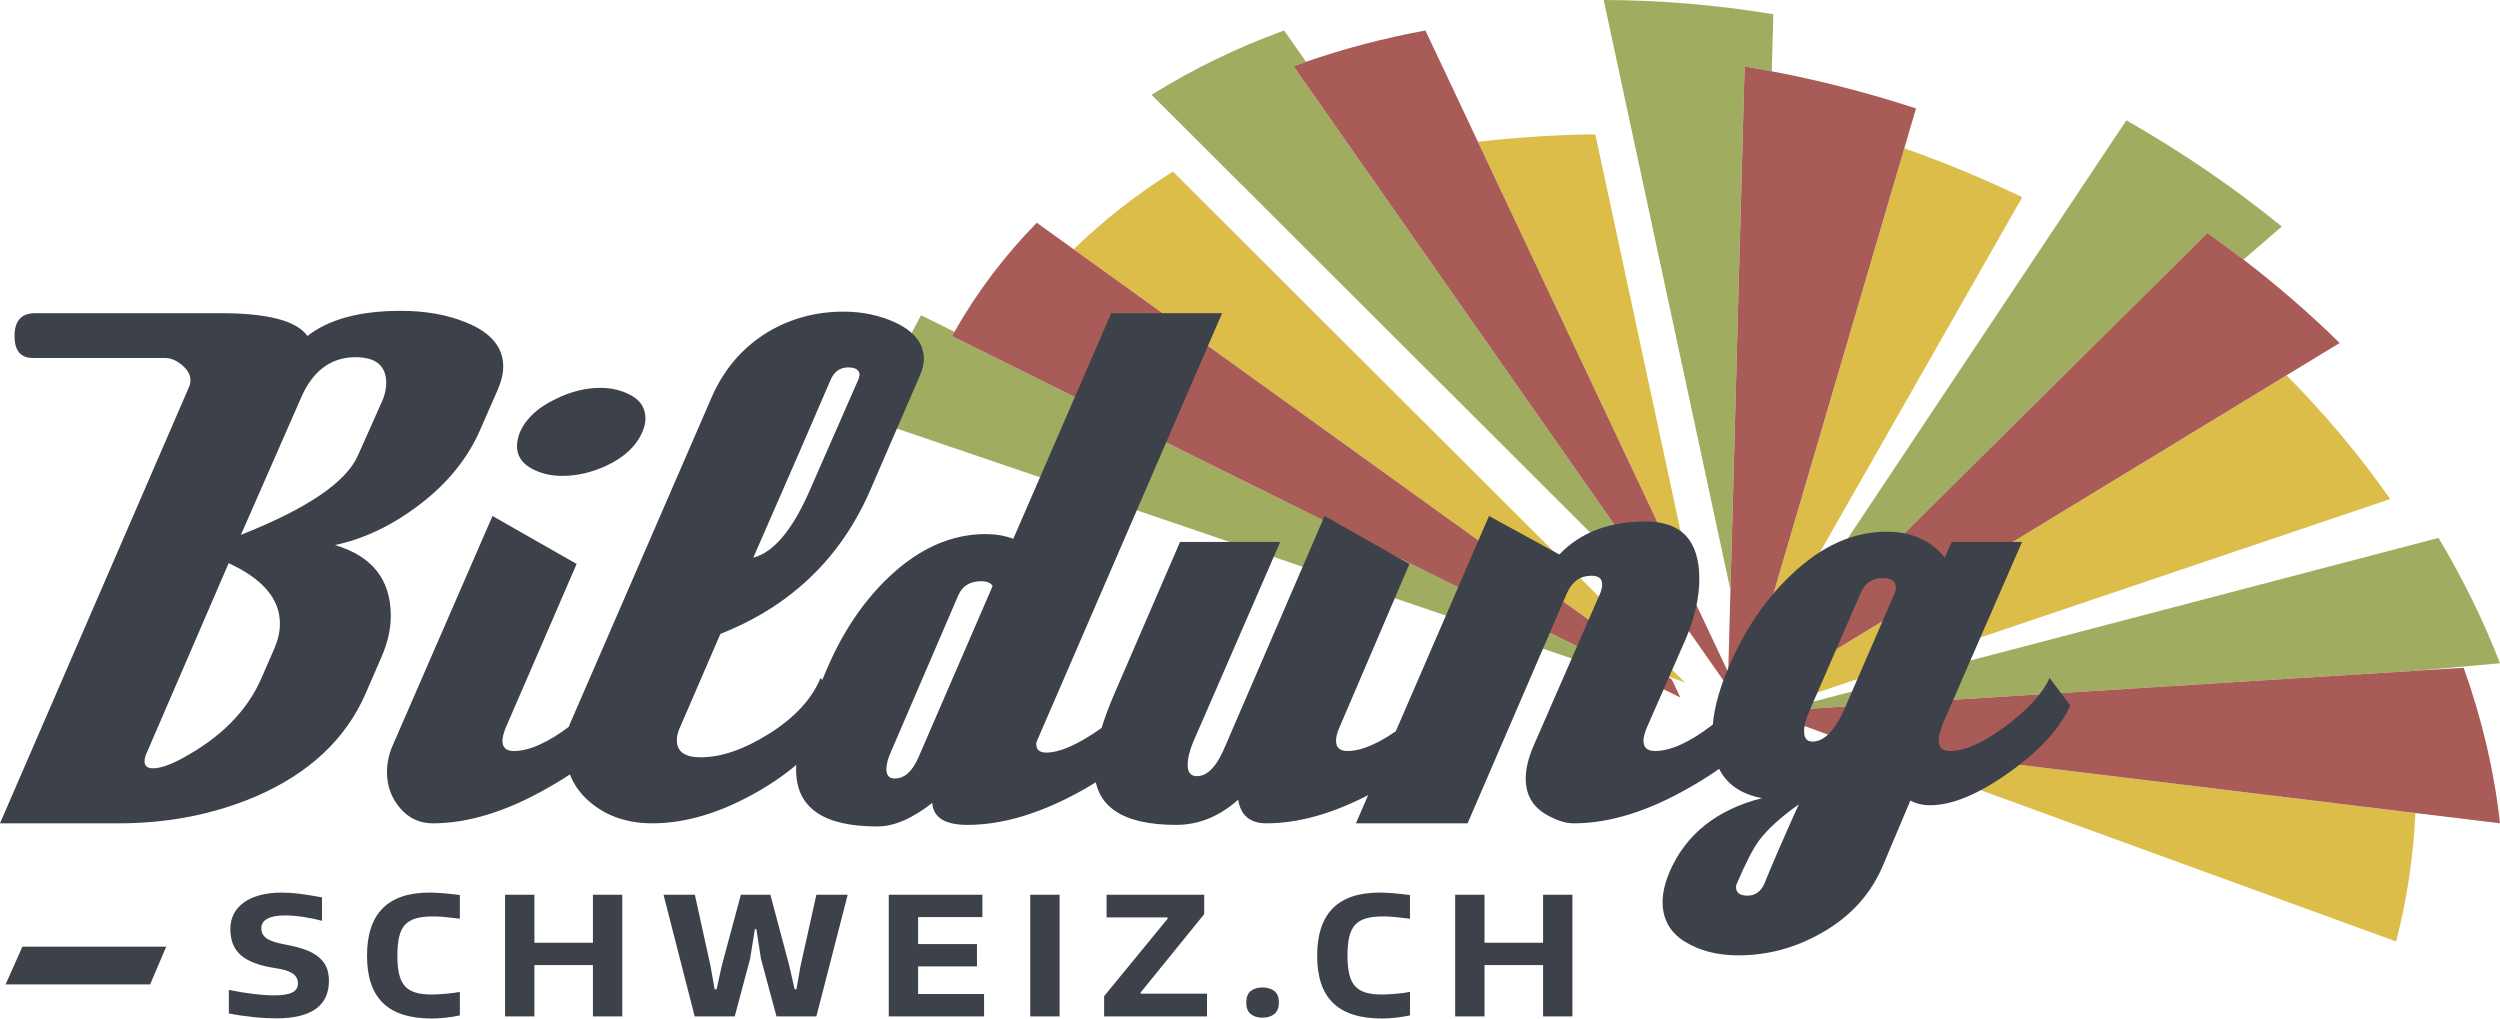 <?xml version="1.0" encoding="UTF-8"?>
<!DOCTYPE svg PUBLIC "-//W3C//DTD SVG 1.1//EN" "http://www.w3.org/Graphics/SVG/1.1/DTD/svg11.dtd">
<svg version="1.1" xmlns="http://www.w3.org/2000/svg" xmlns:xlink="http://www.w3.org/1999/xlink" x="0" y="0" width="540" height="220" viewBox="0, 0, 540, 220">
  <g id="Ebene_1" transform="translate(-0, -3.541)">
    <g>
      <path d="M205.626,76.147 C205.8,75.833 205.987,75.526 206.163,75.215 L198.948,71.634 C195.095,78.597 191.957,86.023 189.642,93.903 C189.569,94.151 189.506,94.402 189.436,94.651 L360.04,152.771 L360.028,152.762 L205.626,76.147 z" fill="#A0AC5F"/>
      <path d="M380.72,149.096 L476.794,53.868 C479.447,55.737 482.045,57.65 484.59,59.603 L492.864,52.473 C482.577,44.102 471.347,36.4 459.29,29.533 L379.168,149.777 L379.151,150.449 L380.72,149.096 z" fill="#A0AC5F"/>
      <path d="M382.705,18.942 L383.038,6.611 C370.598,4.569 358.335,3.562 346.396,3.541 L373.776,131.014 L376.834,17.895 C378.787,18.215 380.745,18.571 382.705,18.942" fill="#A0AC5F"/>
      <path d="M517.55,206.892 C519.919,197.824 521.293,188.538 521.732,179.155 L401.006,164.458 L517.55,206.892 z" fill="#DCBD49"/>
      <path d="M526.714,119.728 L392.545,154.865 L384.214,157.045 L399.596,156.082 L522.002,148.407 L539.999,146.806 C536.457,137.629 532.003,128.566 526.714,119.728" fill="#A0AC5F"/>
      <path d="M411.331,35.574 L379.308,144.571 L377.803,149.696 L379.239,147.177 L436.802,46.138 C428.635,42.212 420.123,38.686 411.331,35.574" fill="#DCBD49"/>
      <path d="M389.153,154.277 L516.276,111.336 C509.782,102.033 502.286,93.077 493.895,84.605 L381.561,152.967 L389.153,154.277 z" fill="#DCBD49"/>
      <path d="M344.59,32.564 C338.638,32.564 328.73,33.094 319.225,34.154 L366.421,134.204 L344.59,32.564 z" fill="#DCBD49"/>
      <path d="M338.373,102.1 L279.401,17.838 C280.295,17.511 281.199,17.197 282.104,16.884 L277.37,10.12 C267.12,13.862 257.521,18.513 248.743,24.028 L348.507,123.58 L364.754,139.794 L338.373,102.1 z" fill="#A0AC5F"/>
    </g>
    <path d="M360.039,152.772 L360.057,152.776 L360.028,152.762 z" fill="#DCBD49"/>
    <g>
      <path d="M362.691,149.71 L359.179,146.205 L253.344,40.595 C245.508,45.52 238.329,51.134 231.915,57.385 L359.491,149.158 L360.011,149.532 L360.902,149.856 L363.951,150.967 L362.691,149.71 z" fill="#DCBD49"/>
      <path d="M484.589,59.602 C482.043,57.649 479.445,55.736 476.792,53.868 L380.72,149.096 L379.144,150.657 L378.198,151.597 L377.518,152.269 L378.077,152.366 L378.374,152.418 L379.093,152.543 L381.56,152.968 L493.895,84.607 L505.368,77.626 C498.935,71.311 491.996,65.282 484.589,59.602" fill="#A95C57"/>
    </g>
    <path d="M377.793,149.715 L377.795,149.725 L377.804,149.696 z" fill="#A95C57"/>
    <g>
      <path d="M532.158,147.77 L522.001,148.406 L399.595,156.081 L384.215,157.044 L382.139,157.588 L389.331,160.208 L401.007,164.458 L521.734,179.155 L540,181.378 C538.777,170.18 536.123,158.909 532.158,147.77" fill="#A95C57"/>
      <path d="M372.888,147.91 L372.233,146.52 L370.995,143.895 L366.422,134.204 L319.225,34.154 L307.887,10.12 C298.942,11.776 290.324,14.043 282.104,16.885 C281.198,17.197 280.294,17.512 279.4,17.839 L338.373,102.101 L364.754,139.796 L368.893,145.71 L371.413,149.311 L372.93,151.479 L373.222,151.529 L373.295,148.777 L372.888,147.91 z" fill="#A95C57"/>
      <path d="M382.704,18.942 C380.745,18.571 378.787,18.215 376.834,17.895 L373.776,131.014 L373.471,142.306 L373.337,147.244 L373.308,148.33 L373.296,148.775 L373.222,151.528 L374.715,151.786 L376.443,152.085 L377.07,152.192 L377.794,149.725 L377.792,149.715 L377.803,149.697 L379.308,144.572 L411.331,35.574 L413.859,26.967 C403.429,23.555 393.016,20.898 382.704,18.942" fill="#A95C57"/>
      <path d="M362.705,153.679 L362.221,152.65 L361.13,150.335 L360.01,149.532 L359.49,149.157 L231.914,57.385 L223.949,51.656 C217,58.734 211.032,66.614 206.162,75.213 C205.985,75.526 205.799,75.832 205.625,76.146 L360.028,152.762 L360.056,152.776 L362.959,154.216 L362.705,153.679 z" fill="#A95C57"/>
    </g>
    <path d="M35.901,208.015 L4.845,208.015 L1.211,216.164 L32.433,216.164 z" fill="#3D4149"/>
    <g>
      <path d="M442.709,149.969 C441.277,153.253 438.138,156.704 433.293,160.326 C428.447,163.95 424.427,165.758 421.235,165.758 C419.582,165.758 418.757,165.023 418.757,163.551 C418.757,162.307 419.306,160.494 420.408,158.118 L436.763,120.596 L421.565,120.596 L420.078,123.992 C417.104,120.257 412.918,118.389 407.522,118.389 C400.254,118.389 393.37,121.504 386.873,127.727 C381.365,132.934 376.904,139.5 373.493,147.421 C371.068,152.968 369.859,157.947 369.859,162.361 C369.859,170.059 373.435,174.585 380.596,175.943 C370.793,178.435 364.131,183.753 360.608,191.903 C359.616,194.28 359.12,196.429 359.12,198.354 C359.12,202.089 360.715,204.947 363.91,206.927 C367.103,208.907 370.957,209.899 375.473,209.899 C381.751,209.899 387.698,208.312 393.314,205.145 C399.592,201.635 404.052,196.767 406.695,190.544 L412.642,176.452 C413.852,177.132 415.285,177.472 416.937,177.472 C421.671,177.472 427.369,175.094 434.035,170.34 C440.698,165.586 445.074,160.776 447.168,155.908 L442.709,149.969 z M391.499,163.721 C390.287,163.721 389.682,162.987 389.682,161.514 C389.682,160.27 390.067,158.798 390.839,157.1 L401.908,131.634 C402.787,129.485 404.385,128.407 406.698,128.407 C408.57,128.407 409.507,129.086 409.507,130.444 C409.507,130.672 409.45,131.012 409.341,131.464 L398.439,156.591 C396.344,161.345 394.031,163.721 391.499,163.721 M377.458,196.999 C375.805,196.999 374.979,196.375 374.979,195.13 C374.979,194.902 375.035,194.677 375.145,194.452 C377.016,190.038 378.613,186.923 379.935,185.115 C381.806,182.623 384.669,180.02 388.525,177.304 C385.111,184.886 382.632,190.603 381.091,194.452 C380.32,196.149 379.11,196.999 377.458,196.999 M383.572,155.911 L379.111,149.969 C377.568,153.253 374.403,156.704 369.613,160.326 C364.822,163.95 360.775,165.758 357.471,165.758 C355.819,165.758 354.993,165.023 354.993,163.551 C354.993,162.872 355.212,161.966 355.654,160.834 L364.079,141.649 C366.06,137.009 367.052,132.651 367.052,128.577 C367.052,120.315 363.196,116.183 355.488,116.183 C347.56,116.183 341.336,118.559 336.822,123.313 L321.625,114.994 L292.881,181.38 L316.999,181.38 L338.474,131.634 C339.573,129.146 341.336,127.899 343.759,127.899 C345.3,127.899 346.071,128.522 346.071,129.766 C346.071,130.22 345.961,130.784 345.742,131.464 L331.205,164.74 C330.103,167.345 329.553,169.664 329.553,171.702 C329.553,175.55 331.37,178.323 335.004,180.02 C336.765,180.928 338.417,181.38 339.96,181.38 C347.667,181.38 356.038,178.777 365.069,173.569 C374.65,168.136 380.762,162.308 383.405,156.081 L383.572,155.911 z M317,155.911 L312.54,149.969 C311.107,153.253 307.968,156.704 303.124,160.326 C298.276,163.95 294.257,165.758 291.065,165.758 C289.413,165.758 288.587,165.023 288.587,163.551 C288.587,162.76 288.807,161.853 289.248,160.834 L304.446,125.35 L286.109,114.993 L264.634,164.739 C262.872,169.042 260.836,171.191 258.523,171.191 C257.2,171.191 256.54,170.401 256.54,168.813 C256.54,167.343 256.926,165.702 257.698,163.889 L276.529,120.595 L254.889,120.595 L241.012,152.684 C237.929,159.703 236.387,165.305 236.387,169.492 C236.387,177.642 242.277,181.716 254.062,181.716 C258.906,181.716 263.367,179.907 267.443,176.283 C267.993,179.679 270.03,181.378 273.555,181.378 C281.263,181.378 289.633,178.775 298.664,173.567 C308.135,168.134 314.247,162.306 317,156.079 L317,155.911 z M252.41,156.422 L248.114,150.309 C243.488,155.742 239.909,159.366 237.376,161.175 C232.639,164.459 228.84,166.1 225.979,166.1 C224.545,166.1 223.831,165.477 223.831,164.231 C223.831,164.006 223.886,163.781 223.996,163.553 L263.973,71.191 L240.02,71.191 L218.876,119.919 C217.002,119.239 215.02,118.899 212.929,118.899 C205.549,118.899 198.611,121.956 192.115,128.068 C186.607,133.275 182.147,139.841 178.734,147.762 L176.421,153.194 C173.448,160.099 171.961,165.647 171.961,169.834 C171.961,177.983 177.797,182.057 189.472,182.057 C193.106,182.057 197.072,180.359 201.365,176.963 C201.585,180.133 204.117,181.717 208.964,181.717 C216.672,181.717 225.043,179.17 234.074,174.077 C243.545,168.644 249.656,162.816 252.411,156.589 L252.411,156.422 z M193.27,171.702 C192.058,171.702 191.454,171.023 191.454,169.664 C191.454,168.645 191.785,167.402 192.445,165.93 L206.982,132.142 C207.862,130.105 209.514,129.086 211.937,129.086 C213.147,129.086 213.973,129.426 214.415,130.105 L198.392,167.117 C197.07,170.173 195.361,171.702 193.27,171.702 M177.248,149.969 C175.374,154.498 171.716,158.487 166.263,161.939 C160.811,165.392 155.828,167.118 151.313,167.118 C147.899,167.118 146.193,165.873 146.193,163.383 C146.193,162.479 146.465,161.459 147.019,160.327 L155.609,140.462 C170.806,134.464 181.599,124.108 187.987,109.393 L198.724,84.604 C199.274,83.36 199.55,82.172 199.55,81.039 C199.55,77.758 197.511,75.155 193.438,73.229 C190.024,71.646 186.279,70.852 182.206,70.852 C176.259,70.852 170.808,72.325 165.851,75.266 C160.454,78.55 156.436,83.19 153.792,89.187 L123.066,159.985 C122.406,161.571 122.075,163.212 122.075,164.908 C122.075,170.004 124.001,174.077 127.857,177.133 C131.382,179.963 135.73,181.379 140.907,181.379 C148.176,181.379 155.83,179.06 163.87,174.417 C172.679,169.323 178.626,163.212 181.71,156.08 L177.248,149.969 z M162.711,123.994 C170.199,106.903 175.762,94.112 179.396,85.624 C180.165,83.814 181.432,82.907 183.195,82.907 C184.847,82.907 185.673,83.475 185.673,84.604 C185.562,84.832 185.508,85.058 185.508,85.284 L174.936,109.393 C171.19,117.995 167.115,122.862 162.711,123.994 M139.421,93.942 C139.421,91.794 138.429,90.151 136.447,89.018 C134.465,87.888 132.207,87.321 129.674,87.321 C126.478,87.321 123.287,88.113 120.094,89.698 C116.237,91.51 113.651,93.887 112.328,96.829 C111.887,97.962 111.668,98.98 111.668,99.885 C111.668,101.923 112.659,103.509 114.641,104.64 C116.622,105.772 118.879,106.336 121.414,106.336 C124.608,106.336 127.798,105.602 130.995,104.129 C134.849,102.32 137.438,99.884 138.76,96.829 C139.199,95.809 139.421,94.85 139.421,93.942 M137.108,155.911 L132.648,149.969 C131.104,153.253 127.939,156.704 123.15,160.326 C118.359,163.95 114.312,165.758 111.006,165.758 C109.355,165.758 108.53,165.023 108.53,163.551 C108.53,162.872 108.75,161.966 109.19,160.834 L124.554,125.35 L106.382,114.993 L84.742,164.739 C83.97,166.551 83.586,168.418 83.586,170.342 C83.586,173.287 84.52,175.859 86.394,178.067 C88.265,180.274 90.632,181.379 93.497,181.379 C101.205,181.379 109.576,178.776 118.606,173.568 C128.188,168.135 134.3,162.307 136.944,156.08 L137.108,155.911 z M82.432,145.385 C83.753,142.329 84.413,139.388 84.413,136.556 C84.413,128.747 80.393,123.653 72.354,121.276 C78.74,119.918 84.91,116.947 90.857,112.363 C96.802,107.778 101.099,102.43 103.742,96.318 L107.541,87.659 C108.31,85.851 108.697,84.208 108.697,82.736 C108.697,78.55 106.054,75.38 100.768,73.228 C96.692,71.531 91.956,70.682 86.56,70.682 C77.749,70.682 71.033,72.493 66.407,76.114 C64.094,72.833 57.87,71.19 47.74,71.19 L7.599,71.19 C4.625,71.19 3.139,72.833 3.139,76.114 C3.139,79.285 4.461,80.868 7.103,80.868 L35.682,80.868 C36.893,80.868 38.103,81.377 39.316,82.397 C40.527,83.414 41.133,84.491 41.133,85.623 C41.133,86.076 41.076,86.471 40.968,86.811 L0,181.38 L25.605,181.38 C36.286,181.38 46.143,179.455 55.175,175.607 C66.738,170.628 74.669,163.213 78.963,153.364 L82.432,145.385 z M52.037,119.07 L64.922,89.698 C67.454,83.7 71.418,80.698 76.815,80.698 C81.219,80.698 83.423,82.567 83.423,86.302 C83.423,87.321 83.201,88.453 82.762,89.697 L77.311,101.921 C74.776,107.694 66.351,113.411 52.037,119.07 M39.152,167.456 C36.617,168.815 34.579,169.494 33.04,169.494 C31.827,169.494 31.222,168.985 31.222,167.967 C31.222,167.402 31.387,166.778 31.718,166.1 L49.394,125.182 C56.771,128.578 60.462,132.936 60.462,138.255 C60.462,139.952 60.074,141.709 59.305,143.519 L56.496,149.97 C53.412,157.1 47.63,162.932 39.152,167.456" fill="#3D4149"/>
      <path d="M314.318,223.08 L320.658,223.08 L320.658,212.001 L333.302,212.001 L333.302,223.08 L339.642,223.08 L339.642,196.803 L333.302,196.803 L333.302,207.171 L320.658,207.171 L320.658,196.803 L314.318,196.803 L314.318,223.08 z M301.478,223.363 C302.558,223.244 303.584,223.08 304.557,222.865 L304.557,217.787 C304.225,217.859 303.804,217.93 303.293,218.002 C302.783,218.071 302.243,218.132 301.674,218.18 C301.104,218.227 300.54,218.268 299.982,218.304 C299.424,218.339 298.943,218.357 298.54,218.357 C297.115,218.357 295.927,218.215 294.977,217.931 C294.027,217.647 293.26,217.179 292.679,216.528 C292.097,215.877 291.682,215.013 291.433,213.937 C291.183,212.86 291.059,211.54 291.059,209.977 C291.059,208.368 291.183,207.018 291.433,205.93 C291.683,204.842 292.104,203.971 292.697,203.319 C293.291,202.668 294.074,202.201 295.048,201.916 C296.021,201.632 297.244,201.491 298.717,201.491 C299.048,201.491 299.388,201.497 299.731,201.508 C300.075,201.52 300.467,201.543 300.907,201.58 C301.346,201.615 301.857,201.668 302.438,201.739 C303.019,201.809 303.726,201.893 304.556,201.987 L304.556,196.875 C303.132,196.685 301.891,196.549 300.835,196.466 C299.778,196.383 298.822,196.342 297.967,196.342 C288.992,196.342 284.504,200.887 284.504,209.977 C284.504,214.569 285.656,217.979 287.958,220.203 C290.261,222.429 293.775,223.541 298.5,223.541 C299.405,223.54 300.396,223.481 301.478,223.363 M275.264,222.564 C275.917,222.031 276.243,221.209 276.243,220.096 C276.243,218.959 275.917,218.131 275.264,217.61 C274.61,217.09 273.75,216.829 272.682,216.829 C271.637,216.829 270.792,217.09 270.151,217.61 C269.511,218.131 269.19,218.959 269.19,220.096 C269.19,221.21 269.511,222.031 270.151,222.564 C270.792,223.096 271.637,223.362 272.682,223.362 C273.75,223.363 274.61,223.096 275.264,222.564 M238.489,223.08 L260.714,223.08 L260.714,218.18 L246.396,218.18 L246.396,217.895 L260.109,200.993 L260.109,196.803 L239.023,196.803 L239.023,201.703 L252.202,201.703 L252.202,201.987 L238.489,218.712 L238.489,223.08 z M222.531,223.08 L228.871,223.08 L228.871,196.803 L222.531,196.803 L222.531,223.08 z M191.972,223.08 L212.558,223.08 L212.558,218.25 L198.31,218.25 L198.31,212.285 L211.026,212.285 L211.026,207.456 L198.31,207.456 L198.31,201.632 L212.201,201.632 L212.201,196.803 L191.971,196.803 L191.971,223.08 z M150.051,223.08 L158.705,223.08 L162.019,210.652 L163.052,204.224 L163.372,204.224 L164.37,210.652 L167.718,223.08 L176.337,223.08 L183.104,196.803 L176.337,196.803 L172.919,212.177 L172.029,217.221 L171.637,217.221 L170.497,212.177 L166.401,196.803 L160.024,196.803 L155.893,212.177 L154.789,217.221 L154.361,217.221 L153.471,212.177 L150.088,196.803 L143.32,196.803 L150.051,223.08 z M109.09,223.08 L115.43,223.08 L115.43,212.001 L128.074,212.001 L128.074,223.08 L134.414,223.08 L134.414,196.803 L128.074,196.803 L128.074,207.171 L115.43,207.171 L115.43,196.803 L109.09,196.803 L109.09,223.08 z M96.251,223.363 C97.331,223.244 98.357,223.08 99.331,222.865 L99.331,217.787 C98.998,217.859 98.576,217.93 98.066,218.002 C97.556,218.071 97.016,218.132 96.446,218.18 C95.877,218.227 95.312,218.268 94.754,218.304 C94.198,218.339 93.715,218.357 93.312,218.357 C91.887,218.357 90.699,218.215 89.75,217.931 C88.8,217.647 88.034,217.179 87.453,216.528 C86.87,215.877 86.455,215.013 86.206,213.937 C85.957,212.86 85.832,211.54 85.832,209.977 C85.832,208.368 85.957,207.018 86.206,205.93 C86.456,204.842 86.876,203.971 87.47,203.319 C88.062,202.668 88.846,202.201 89.821,201.916 C90.793,201.632 92.017,201.491 93.49,201.491 C93.821,201.491 94.16,201.497 94.505,201.508 C94.849,201.52 95.241,201.543 95.679,201.58 C96.118,201.615 96.63,201.668 97.211,201.739 C97.793,201.809 98.498,201.893 99.33,201.987 L99.33,196.875 C97.905,196.685 96.663,196.549 95.609,196.466 C94.552,196.383 93.595,196.342 92.74,196.342 C83.765,196.342 79.276,200.887 79.276,209.977 C79.276,214.569 80.428,217.979 82.731,220.203 C85.034,222.429 88.548,223.541 93.273,223.541 C94.179,223.54 95.169,223.481 96.251,223.363 M71.051,215.373 C71.051,214.19 70.85,213.171 70.445,212.32 C70.041,211.467 69.443,210.734 68.647,210.118 C67.85,209.503 66.867,208.994 65.691,208.591 C64.515,208.189 63.155,207.845 61.612,207.561 C59.688,207.206 58.346,206.762 57.588,206.23 C56.828,205.697 56.448,204.969 56.448,204.046 C56.448,203.146 56.88,202.46 57.748,201.987 C58.614,201.514 59.867,201.276 61.506,201.276 C62.715,201.276 64.046,201.382 65.495,201.596 C66.942,201.809 68.296,202.093 69.555,202.448 L69.555,197.37 C68.51,197.181 67.583,197.022 66.776,196.891 C65.97,196.762 65.22,196.656 64.532,196.571 C63.844,196.488 63.197,196.43 62.591,196.394 C61.986,196.359 61.386,196.341 60.792,196.341 C59.084,196.341 57.546,196.524 56.181,196.89 C54.815,197.257 53.656,197.778 52.707,198.453 C51.757,199.127 51.027,199.95 50.516,200.921 C50.006,201.892 49.752,202.992 49.752,204.223 C49.752,206.662 50.51,208.544 52.03,209.869 C53.551,211.194 55.997,212.119 59.369,212.639 C60.153,212.758 60.852,212.9 61.469,213.065 C62.086,213.231 62.609,213.445 63.036,213.704 C63.465,213.965 63.791,214.279 64.017,214.645 C64.241,215.012 64.355,215.456 64.355,215.977 C64.355,216.852 63.951,217.498 63.144,217.912 C62.338,218.326 61.044,218.534 59.262,218.534 C57.932,218.534 56.467,218.439 54.863,218.249 C53.259,218.06 51.45,217.764 49.431,217.361 L49.431,222.44 C50.215,222.605 51.057,222.754 51.961,222.884 C52.863,223.013 53.759,223.125 54.649,223.22 C55.539,223.315 56.418,223.386 57.284,223.434 C58.151,223.481 58.94,223.505 59.653,223.505 C67.252,223.505 71.051,220.794 71.051,215.373" fill="#3D4149"/>
    </g>
  </g>
</svg>
